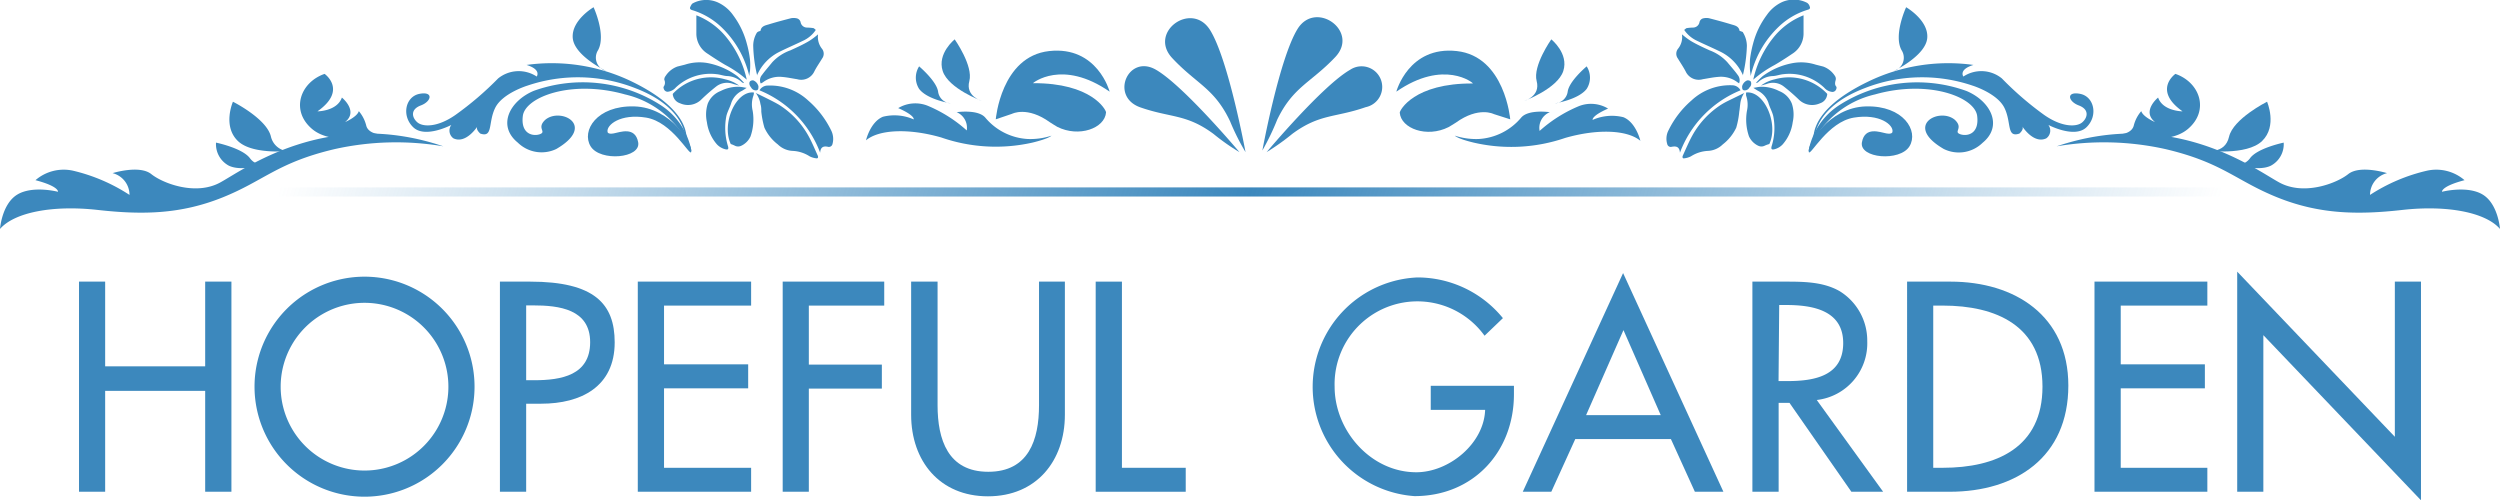 <svg xmlns="http://www.w3.org/2000/svg" xmlns:xlink="http://www.w3.org/1999/xlink" width="262.94" height="52.62" viewBox="0 0 262.94 52.62"><defs><style>.a{fill:#3c88bd;}.b{fill:url(#a);}</style><linearGradient id="a" x1="38.84" y1="-9.73" x2="224.11" y2="50.11" gradientUnits="userSpaceOnUse"><stop offset="0" stop-color="#3c88bd" stop-opacity="0"/><stop offset="0.5" stop-color="#3c88bd"/><stop offset="1" stop-color="#3c88bd" stop-opacity="0"/></linearGradient></defs><path class="a" d="M21.58,38.53V29.62h2.76v22.1H21.58V41.11H11.06V51.72H8.31V29.62h2.75v8.91Z"/><path class="a" d="M49.91,40.67a11.57,11.57,0,0,1-23.14,0,11.57,11.57,0,0,1,23.14,0Zm-2.75,0a8.82,8.82,0,1,0-17.64,0,8.82,8.82,0,1,0,17.64,0Z"/><path class="a" d="M55.34,51.72H52.58V29.62h3.17c6.79,0,8.9,2.35,8.9,6.39,0,4.66-3.54,6.45-7.73,6.45H55.34Zm0-11.73h.87c2.82,0,5.86-.52,5.86-4s-3.28-3.87-6-3.87h-.73Z"/><path class="a" d="M67.08,29.62H79v2.52H69.84v6.18h8.85v2.52H69.84V49.2H79v2.52H67.08Z"/><path class="a" d="M85.07,32.14v6.21h7.68v2.52H85.07V51.72H82.32V29.62H93v2.52Z"/><path class="a" d="M98.61,29.62v13c0,3.61,1.09,7,5.33,7s5.34-3.34,5.34-7v-13H112v14c0,4.86-3,8.58-8.09,8.58s-8.08-3.72-8.08-8.58v-14Z"/><path class="a" d="M118,49.2h6.71v2.52h-9.47V29.62H118Z"/><path class="a" d="M159.23,40.58v.88c0,6.06-4.27,10.72-10.46,10.72a11.52,11.52,0,0,1,.3-23,11.6,11.6,0,0,1,9,4.28l-1.93,1.85a8.71,8.71,0,0,0-15.77,5.36c0,4.63,3.81,9,8.59,9,3.43,0,7.12-3,7.24-6.56h-5.72V40.58Z"/><path class="a" d="M165.68,46.18l-2.52,5.54h-3l10.55-23,10.55,23h-3l-2.52-5.54Zm5.07-11.46-3.93,8.94h7.85Z"/><path class="a" d="M198.06,51.72h-3.34l-6.51-9.35h-1.14v9.35h-2.76V29.62h3.34c2,0,4.08,0,5.83,1a6.1,6.1,0,0,1,2.91,5.27,6,6,0,0,1-5.31,6.18Zm-11-11.64H188c2.81,0,5.86-.52,5.86-4s-3.28-4-6-4h-.73Z"/><path class="a" d="M200.58,29.62h4.57c6.76,0,12.39,3.58,12.39,10.93,0,7.53-5.51,11.17-12.48,11.17h-4.48Zm2.75,19.58h1c5.62,0,10.49-2.11,10.49-8.53s-4.87-8.53-10.49-8.53h-1Z"/><path class="a" d="M220.29,29.62h11.87v2.52h-9.11v6.18h8.85v2.52h-8.85V49.2h9.11v2.52H220.29Z"/><path class="a" d="M235.3,28.57l16.58,17.37V29.62h2.75v23L238.05,35.25V51.72H235.3Z"/><rect class="b" x="29.33" y="19.71" width="204.28" height="0.96"/><path class="a" d="M190.25,16c.15.43,2-3.18,4.73-3.63s4.21.79,4.06,1.5c0,0,0,.28-.65.16s-2.25-.77-2.56.93,4,2.06,5,.43-.64-4.3-4.57-4.2S190,15.27,190.25,16Z"/><path class="a" d="M190.21,15.93a9.93,9.93,0,0,1,7-6c5.64-1.59,10.49.28,10.74,2.26s-1.15,2.18-1.82,1.91.4-.62-.53-1.5c-1.61-1.35-5.43.59-1.16,3.07a3.58,3.58,0,0,0,4.08-.65c2.19-1.79.84-4.39-1.69-5.45A15.23,15.23,0,0,0,193.54,11,7.29,7.29,0,0,0,190.21,15.93Z"/><path class="a" d="M190.86,15.32S189.4,12,196.47,8.59a19.29,19.29,0,0,1,11.09-1.76c-1.6.49-1.06,1.22-1.06,1.22a3.42,3.42,0,0,1,4.05.2A33.53,33.53,0,0,0,215,12.09c1.92,1.34,3.44,1.26,4,.78s.79-1.35-.36-1.78-1.35-1.51.14-1.22,1.91,2.32.66,3.52-4-.25-4-.25a1,1,0,0,1-.22,1.41c-1.33.63-2.52-1.25-2.52-1.25.2.32-.31.75-.31.75-1.37.46-.81-1.15-1.57-2.7S207.45,9,207.45,9a16.51,16.51,0,0,0-11.27.25C190.09,11.56,190.86,15.32,190.86,15.32Z"/><path class="a" d="M199.2,7.46A1.45,1.45,0,0,0,200,5.28c-.88-1.6.48-4.52.48-4.52S202.86,2.13,202.7,4,199.2,7.46,199.2,7.46Z"/><path class="a" d="M216.31,15.39a29.74,29.74,0,0,1,11.48.3c6,1.42,7.4,3.34,11.78,5.09s8.37,1.83,13.1,1.3,8.77.26,10.27,2c0,0-.19-2.62-1.81-3.61s-4.29-.3-4.29-.3-.13-.56,2.37-1.22a4.55,4.55,0,0,0-3.94-1,18.7,18.7,0,0,0-6,2.55,2.36,2.36,0,0,1,1.79-2.29s-2.83-.89-4.08.1-4.65,2.28-7.22.9S228.57,11.25,216.31,15.39Z"/><path class="a" d="M223.18,14.1s4.64,1.4,6.93-.53,1.29-4.9-1.31-5.8c0,0-2.42,1.7.75,3.94,0,0-2.06,0-2.57-1.45,0,0-1.77,1.43-.32,2.58,0,0-1.26-.53-1.45-1.15a3.69,3.69,0,0,0-.78,1.48C224.25,14,223.18,14.1,223.18,14.1Z"/><path class="a" d="M231.94,15.83s2.07.46,2.5-1.44,4-3.69,4-3.69,1.11,2.55-.52,4.13S231.94,15.83,231.94,15.83Z"/><path class="a" d="M234.63,17.18a1.66,1.66,0,0,0,2-.51c.75-1.09,3.56-1.67,3.56-1.67a2.56,2.56,0,0,1-1.34,2.42C237.41,18.14,234.63,17.18,234.63,17.18Z"/><path class="a" d="M177.14,3.15a3.27,3.27,0,0,0,1.37,1.15c.82.4,1.67.76,2.5,1.17a5,5,0,0,1,2.29,2.4l0,.08,0,0a14.82,14.82,0,0,0,.43-3.13,2.76,2.76,0,0,0-.4-1.39c0-.08-.17-.11-.26-.15s-.11,0-.11-.06c-.1-.5-.54-.55-.92-.67-.75-.23-1.51-.43-2.28-.63a1.38,1.38,0,0,0-.57,0,.53.53,0,0,0-.45.44.69.69,0,0,1-.68.54,5.36,5.36,0,0,0-.68.06A1.5,1.5,0,0,0,177.14,3.15Z"/><path class="a" d="M182.91,8.77a.88.88,0,0,0-.14-.88c-.34-.47-.73-.9-1.1-1.35a4.76,4.76,0,0,0-1.85-1.24c-.68-.31-1.36-.62-2-1a8.49,8.49,0,0,1-.92-.69h0a1.94,1.94,0,0,1-.43,1.54.84.84,0,0,0,0,1c.28.47.59.91.84,1.4a1.51,1.51,0,0,0,1.78.78c.53-.08,1.07-.2,1.6-.24a2.88,2.88,0,0,1,2.06.57l.14.09Z"/><path class="a" d="M183.45,9.78l-.86.42c-.52.26-1.05.49-1.55.8A9.08,9.08,0,0,0,178,14.24c-.38.69-.68,1.41-1,2.11-.1.22,0,.34.15.3a2,2,0,0,0,.7-.21,3.64,3.64,0,0,1,1.78-.57,2.37,2.37,0,0,0,1.56-.68,4.81,4.81,0,0,0,1.42-1.76,8.84,8.84,0,0,0,.32-1.69c.05-.26.06-.52.1-.79A2.54,2.54,0,0,1,183.45,9.78Z"/><path class="a" d="M184.4,8.38a11.89,11.89,0,0,1,2.22-1.53c.68-.39,1.35-.83,2-1.27a2.51,2.51,0,0,0,1.07-2c0-.45,0-.88,0-1.33,0-.2,0-.41,0-.64A7.62,7.62,0,0,0,186.48,4,10.75,10.75,0,0,0,184.4,8.38Z"/><path class="a" d="M184.41,9.24c.2.13.34.23.49.31A2.22,2.22,0,0,1,186,10.83c.13.47.38.88.5,1.36a6.39,6.39,0,0,1-.17,3.2c-.07.29,0,.38.29.31a1.78,1.78,0,0,0,.88-.52,4.45,4.45,0,0,0,1.05-2.33,3.65,3.65,0,0,0-.09-1.95,2.36,2.36,0,0,0-1.35-1.33,4,4,0,0,0-2-.44C184.9,9.15,184.68,9.2,184.41,9.24Z"/><path class="a" d="M176.69,16.06a11.38,11.38,0,0,1,6.37-6.56,1,1,0,0,0-.83-.53,5.94,5.94,0,0,0-4.33,1.6,9.87,9.87,0,0,0-2.4,3.11,1.91,1.91,0,0,0-.15,1.46.38.38,0,0,0,.47.3C176.29,15.35,176.64,15.42,176.69,16.06Z"/><path class="a" d="M186.09,15.15c1-2.15-.55-5.64-2.44-5.42a1.53,1.53,0,0,0,0,.33,2.89,2.89,0,0,1,.09,1.58,5.4,5.4,0,0,0,.21,2.7,2,2,0,0,0,1,1,.76.76,0,0,0,.62,0A2.77,2.77,0,0,1,186.09,15.15Z"/><path class="a" d="M184.13,8a10.32,10.32,0,0,1,2.92-5.16,7.59,7.59,0,0,1,3.1-1.82c.24-.07.25-.2.19-.33a.71.71,0,0,0-.27-.39,3.07,3.07,0,0,0-2.64-.08,4,4,0,0,0-1.59,1.34,8.64,8.64,0,0,0-1.45,3,12.18,12.18,0,0,0-.33,1.66,9.89,9.89,0,0,0,0,1.22C184.1,7.68,184.12,7.86,184.13,8Z"/><path class="a" d="M184.76,8.74l.16-.1A2.41,2.41,0,0,1,186.41,8c.39,0,.79-.17,1.18-.2a5.31,5.31,0,0,1,4.27,1.42,1.3,1.3,0,0,0,.86.45.43.43,0,0,0,.42-.33.31.31,0,0,0,0-.22c-.18-.19-.15-.42-.07-.7A.53.53,0,0,0,193,8a2.48,2.48,0,0,0-1.24-1l-.79-.2a5,5,0,0,0-2.38-.17A7.64,7.64,0,0,0,185.4,8a7.49,7.49,0,0,0-.69.69Z"/><path class="a" d="M185.21,9l.58-.16a1.85,1.85,0,0,1,1.8.24,20.39,20.39,0,0,1,1.58,1.37,2,2,0,0,0,2.26.41,1.07,1.07,0,0,0,.73-.82.24.24,0,0,0,0-.19,5.52,5.52,0,0,0-5.49-1.51A3.87,3.87,0,0,0,185.21,9Z"/><path class="a" d="M184,9.2a.53.53,0,0,0,.13-.64.44.44,0,0,0-.38-.1.92.92,0,0,0-.52.61c0,.21,0,.38.19.43A.56.56,0,0,0,184,9.2Z"/><path class="a" d="M72.69,16c-.15.43-2-3.18-4.73-3.63s-4.2.79-4.06,1.5c0,0,0,.28.65.16s2.25-.77,2.57.93-4,2.06-5,.43.64-4.3,4.57-4.2S72.94,15.27,72.69,16Z"/><path class="a" d="M72.73,15.93a9.93,9.93,0,0,0-7-6c-5.64-1.59-10.49.28-10.74,2.26s1.16,2.18,1.83,1.91-.41-.62.53-1.5c1.6-1.35,5.42.59,1.16,3.07A3.58,3.58,0,0,1,54.46,15c-2.2-1.79-.85-4.39,1.69-5.45A15.21,15.21,0,0,1,69.4,11,7.29,7.29,0,0,1,72.73,15.93Z"/><path class="a" d="M72.08,15.32s1.47-3.28-5.6-6.73a19.32,19.32,0,0,0-11.1-1.76c1.6.49,1.07,1.22,1.07,1.22a3.44,3.44,0,0,0-4.06.2,33.53,33.53,0,0,1-4.49,3.84c-1.92,1.34-3.44,1.26-4,.78s-.79-1.35.36-1.78,1.35-1.51-.14-1.22-1.91,2.32-.65,3.52,4-.25,4-.25a1,1,0,0,0,.22,1.41c1.32.63,2.52-1.25,2.52-1.25-.21.32.31.75.31.75,1.36.46.8-1.15,1.56-2.7S55.49,9,55.49,9a16.51,16.51,0,0,1,11.27.25C72.85,11.56,72.08,15.32,72.08,15.32Z"/><path class="a" d="M63.74,7.46a1.45,1.45,0,0,1-.84-2.18c.88-1.6-.47-4.52-.47-4.52S60.08,2.13,60.24,4,63.74,7.46,63.74,7.46Z"/><path class="a" d="M46.63,15.39a29.68,29.68,0,0,0-11.47.3c-6,1.42-7.41,3.34-11.79,5.09s-8.36,1.83-13.1,1.3-8.76.26-10.27,2c0,0,.19-2.62,1.81-3.61s4.29-.3,4.29-.3.14-.56-2.37-1.22a4.55,4.55,0,0,1,3.94-1,18.7,18.7,0,0,1,5.95,2.55,2.36,2.36,0,0,0-1.78-2.29s2.83-.89,4.07.1,4.66,2.28,7.22.9S34.37,11.25,46.63,15.39Z"/><path class="a" d="M39.76,14.1s-4.64,1.4-6.93-.53-1.28-4.9,1.31-5.8c0,0,2.43,1.7-.75,3.94,0,0,2.06,0,2.57-1.45,0,0,1.78,1.43.33,2.58,0,0,1.26-.53,1.45-1.15a3.73,3.73,0,0,1,.77,1.48C38.69,14,39.76,14.1,39.76,14.1Z"/><path class="a" d="M31,15.83a2,2,0,0,1-2.5-1.44c-.42-1.9-4-3.69-4-3.69s-1.12,2.55.52,4.13S31,15.83,31,15.83Z"/><path class="a" d="M28.31,17.18a1.66,1.66,0,0,1-2-.51C25.54,15.58,22.72,15,22.72,15a2.56,2.56,0,0,0,1.34,2.42C25.53,18.14,28.31,17.18,28.31,17.18Z"/><path class="a" d="M85.8,3.15A3.21,3.21,0,0,1,84.43,4.3c-.82.4-1.67.76-2.49,1.17a5,5,0,0,0-2.3,2.4.22.22,0,0,1,0,.08l0,0a14.8,14.8,0,0,1-.42-3.13,2.66,2.66,0,0,1,.39-1.39.61.61,0,0,1,.26-.15s.11,0,.12-.06c.09-.5.54-.55.91-.67.75-.23,1.51-.43,2.28-.63a1.43,1.43,0,0,1,.58,0,.54.54,0,0,1,.45.44.68.68,0,0,0,.67.54,5.36,5.36,0,0,1,.69.06A1.45,1.45,0,0,1,85.8,3.15Z"/><path class="a" d="M80,8.77a.84.84,0,0,1,.14-.88c.34-.47.73-.9,1.09-1.35A4.76,4.76,0,0,1,83.12,5.3c.68-.31,1.37-.62,2-1a7.61,7.61,0,0,0,.92-.69h0a2,2,0,0,0,.43,1.54.84.84,0,0,1,0,1c-.28.47-.6.91-.84,1.4a1.52,1.52,0,0,1-1.79.78c-.53-.08-1.07-.2-1.6-.24a2.84,2.84,0,0,0-2,.57l-.15.09Z"/><path class="a" d="M79.49,9.78l.87.42c.51.26,1,.49,1.54.8A9.08,9.08,0,0,1,85,14.24c.39.69.68,1.41,1,2.11.1.22,0,.34-.15.3a2,2,0,0,1-.7-.21,3.58,3.58,0,0,0-1.78-.57,2.37,2.37,0,0,1-1.56-.68,4.69,4.69,0,0,1-1.41-1.76,9.71,9.71,0,0,1-.33-1.69c0-.26,0-.52-.09-.79A2.56,2.56,0,0,0,79.49,9.78Z"/><path class="a" d="M78.54,8.38a11.57,11.57,0,0,0-2.22-1.53c-.68-.39-1.34-.83-2-1.27a2.49,2.49,0,0,1-1.08-2c0-.45,0-.88,0-1.33,0-.2,0-.41,0-.64A7.56,7.56,0,0,1,76.46,4,10.62,10.62,0,0,1,78.54,8.38Z"/><path class="a" d="M78.53,9.24c-.2.13-.34.23-.49.31a2.21,2.21,0,0,0-1.13,1.28c-.14.47-.39.88-.51,1.36a6.51,6.51,0,0,0,.17,3.2c.08.29,0,.38-.28.31a1.81,1.81,0,0,1-.89-.52,4.45,4.45,0,0,1-1.05-2.33,3.76,3.76,0,0,1,.09-1.95A2.37,2.37,0,0,1,75.8,9.57a4,4,0,0,1,2-.44C78.05,9.15,78.26,9.2,78.53,9.24Z"/><path class="a" d="M86.26,16.06A11.42,11.42,0,0,0,79.88,9.5,1,1,0,0,1,80.72,9,5.9,5.9,0,0,1,85,10.57a9.87,9.87,0,0,1,2.4,3.11,2,2,0,0,1,.16,1.46.39.39,0,0,1-.48.3C86.66,15.35,86.3,15.42,86.26,16.06Z"/><path class="a" d="M76.86,15.15c-1-2.15.54-5.64,2.43-5.42a.85.85,0,0,1-.05.33,2.8,2.8,0,0,0-.08,1.58,5.4,5.4,0,0,1-.22,2.7,2,2,0,0,1-1,1,.76.76,0,0,1-.62,0A3,3,0,0,0,76.86,15.15Z"/><path class="a" d="M78.81,8A10.37,10.37,0,0,0,75.9,2.88a7.69,7.69,0,0,0-3.11-1.82c-.23-.07-.25-.2-.19-.33s.15-.33.28-.39A3,3,0,0,1,75.51.26a4,4,0,0,1,1.6,1.34,8.62,8.62,0,0,1,1.44,3,10.83,10.83,0,0,1,.33,1.66,7.08,7.08,0,0,1,0,1.22C78.84,7.68,78.82,7.86,78.81,8Z"/><path class="a" d="M78.19,8.74a1,1,0,0,1-.17-.1A2.41,2.41,0,0,0,76.53,8c-.38,0-.79-.17-1.18-.2A5.31,5.31,0,0,0,71.08,9.2a1.3,1.3,0,0,1-.85.45.42.42,0,0,1-.42-.33.24.24,0,0,1,0-.22.69.69,0,0,0,.06-.7A.57.57,0,0,1,70,8a2.48,2.48,0,0,1,1.24-1l.8-.2a4.94,4.94,0,0,1,2.37-.17A7.64,7.64,0,0,1,77.54,8a9.07,9.07,0,0,1,.7.69Z"/><path class="a" d="M77.74,9l-.59-.16a1.86,1.86,0,0,0-1.8.24,20.25,20.25,0,0,0-1.57,1.37,2,2,0,0,1-2.26.41,1.09,1.09,0,0,1-.74-.82.24.24,0,0,1,0-.19,5.5,5.5,0,0,1,5.48-1.51A4,4,0,0,1,77.74,9Z"/><path class="a" d="M79,9.2c-.18-.22-.25-.46-.12-.64a.41.41,0,0,1,.37-.1.92.92,0,0,1,.52.61c0,.21,0,.38-.19.43A.56.56,0,0,1,79,9.2Z"/><path class="a" d="M119.93,11.29c3.2,1.12,4.85.68,7.71,2.8A22.21,22.21,0,0,0,130.36,16s-5.88-7-8.79-8.67S116.7,10.15,119.93,11.29Z"/><path class="a" d="M133.22,16a24.41,24.41,0,0,0,2.71-1.93c2.88-2.12,4.51-1.68,7.71-2.8A2.17,2.17,0,1,0,142,7.34C139.09,9,133.22,16,133.22,16Z"/><path class="a" d="M136.5,3c-1.94,3.08-3.73,12.83-3.73,12.83a26,26,0,0,0,1.56-3.24C136,9.12,137.89,8.7,140.44,6S138.43,0,136.5,3Z"/><path class="a" d="M123.3,6.12c2.55,2.73,4.43,3.15,6.08,6.65A24.12,24.12,0,0,0,131,16s-1.79-9.74-3.73-12.84S120.73,3.39,123.3,6.12Z"/><path class="a" d="M108.58,15A17.47,17.47,0,0,1,99,14.46c-3.48-1-6.58-.83-7.92.3,0,0,.45-1.93,1.78-2.48a5,5,0,0,1,3.24.28s.17-.4-1.63-1.19a3.5,3.5,0,0,1,3.07-.26,14.5,14.5,0,0,1,4.14,2.61,1.78,1.78,0,0,0-1.06-1.92s2.22-.33,3,.56a6.28,6.28,0,0,0,4.48,2.26,7.14,7.14,0,0,0,2.49-.35S110.35,14.57,108.58,15Z"/><path class="a" d="M103.27,10.62s-1.75-.48-1.32-2.09-1.54-4.39-1.54-4.39-1.86,1.48-1.26,3.33S103.27,10.62,103.27,10.62Z"/><path class="a" d="M100,10.87a1.42,1.42,0,0,1-1.33-1.2c-.13-1.12-2-2.69-2-2.69a2.2,2.2,0,0,0,0,2.37C97.53,10.49,100,10.87,100,10.87Z"/><path class="a" d="M116.71,9.64s-1.29-4.83-6.36-4.27-5.62,7.18-5.62,7.18l1.71-.58s1.6-.84,4,.9c.14.1.76.47.76.47,2.28,1.15,5,.15,5.13-1.52,0-.26-1.51-3.11-7.69-3.07C108.61,8.75,111.7,6.17,116.71,9.64Z"/><path class="a" d="M155,15a17.48,17.48,0,0,0,9.61-.49c3.48-1,6.58-.83,7.92.3,0,0-.45-1.93-1.78-2.48a5,5,0,0,0-3.24.28s-.17-.4,1.62-1.19a3.47,3.47,0,0,0-3.06-.26,14.5,14.5,0,0,0-4.14,2.61A1.78,1.78,0,0,1,163,11.8s-2.22-.33-3,.56a6.3,6.3,0,0,1-4.48,2.26,7.23,7.23,0,0,1-2.5-.35S153.22,14.57,155,15Z"/><path class="a" d="M160.3,10.62s1.75-.48,1.32-2.09,1.54-4.39,1.54-4.39,1.86,1.48,1.26,3.33S160.3,10.62,160.3,10.62Z"/><path class="a" d="M163.54,10.87a1.43,1.43,0,0,0,1.34-1.2c.12-1.12,2-2.69,2-2.69a2.19,2.19,0,0,1,0,2.37C166,10.49,163.54,10.87,163.54,10.87Z"/><path class="a" d="M146.86,9.64s1.29-4.83,6.36-4.27,5.62,7.18,5.62,7.18L157.12,12s-1.59-.84-4,.9c-.14.1-.77.47-.77.47-2.28,1.15-5,.15-5.13-1.52,0-.26,1.51-3.11,7.69-3.07C155,8.75,151.87,6.17,146.86,9.64Z"/></svg>